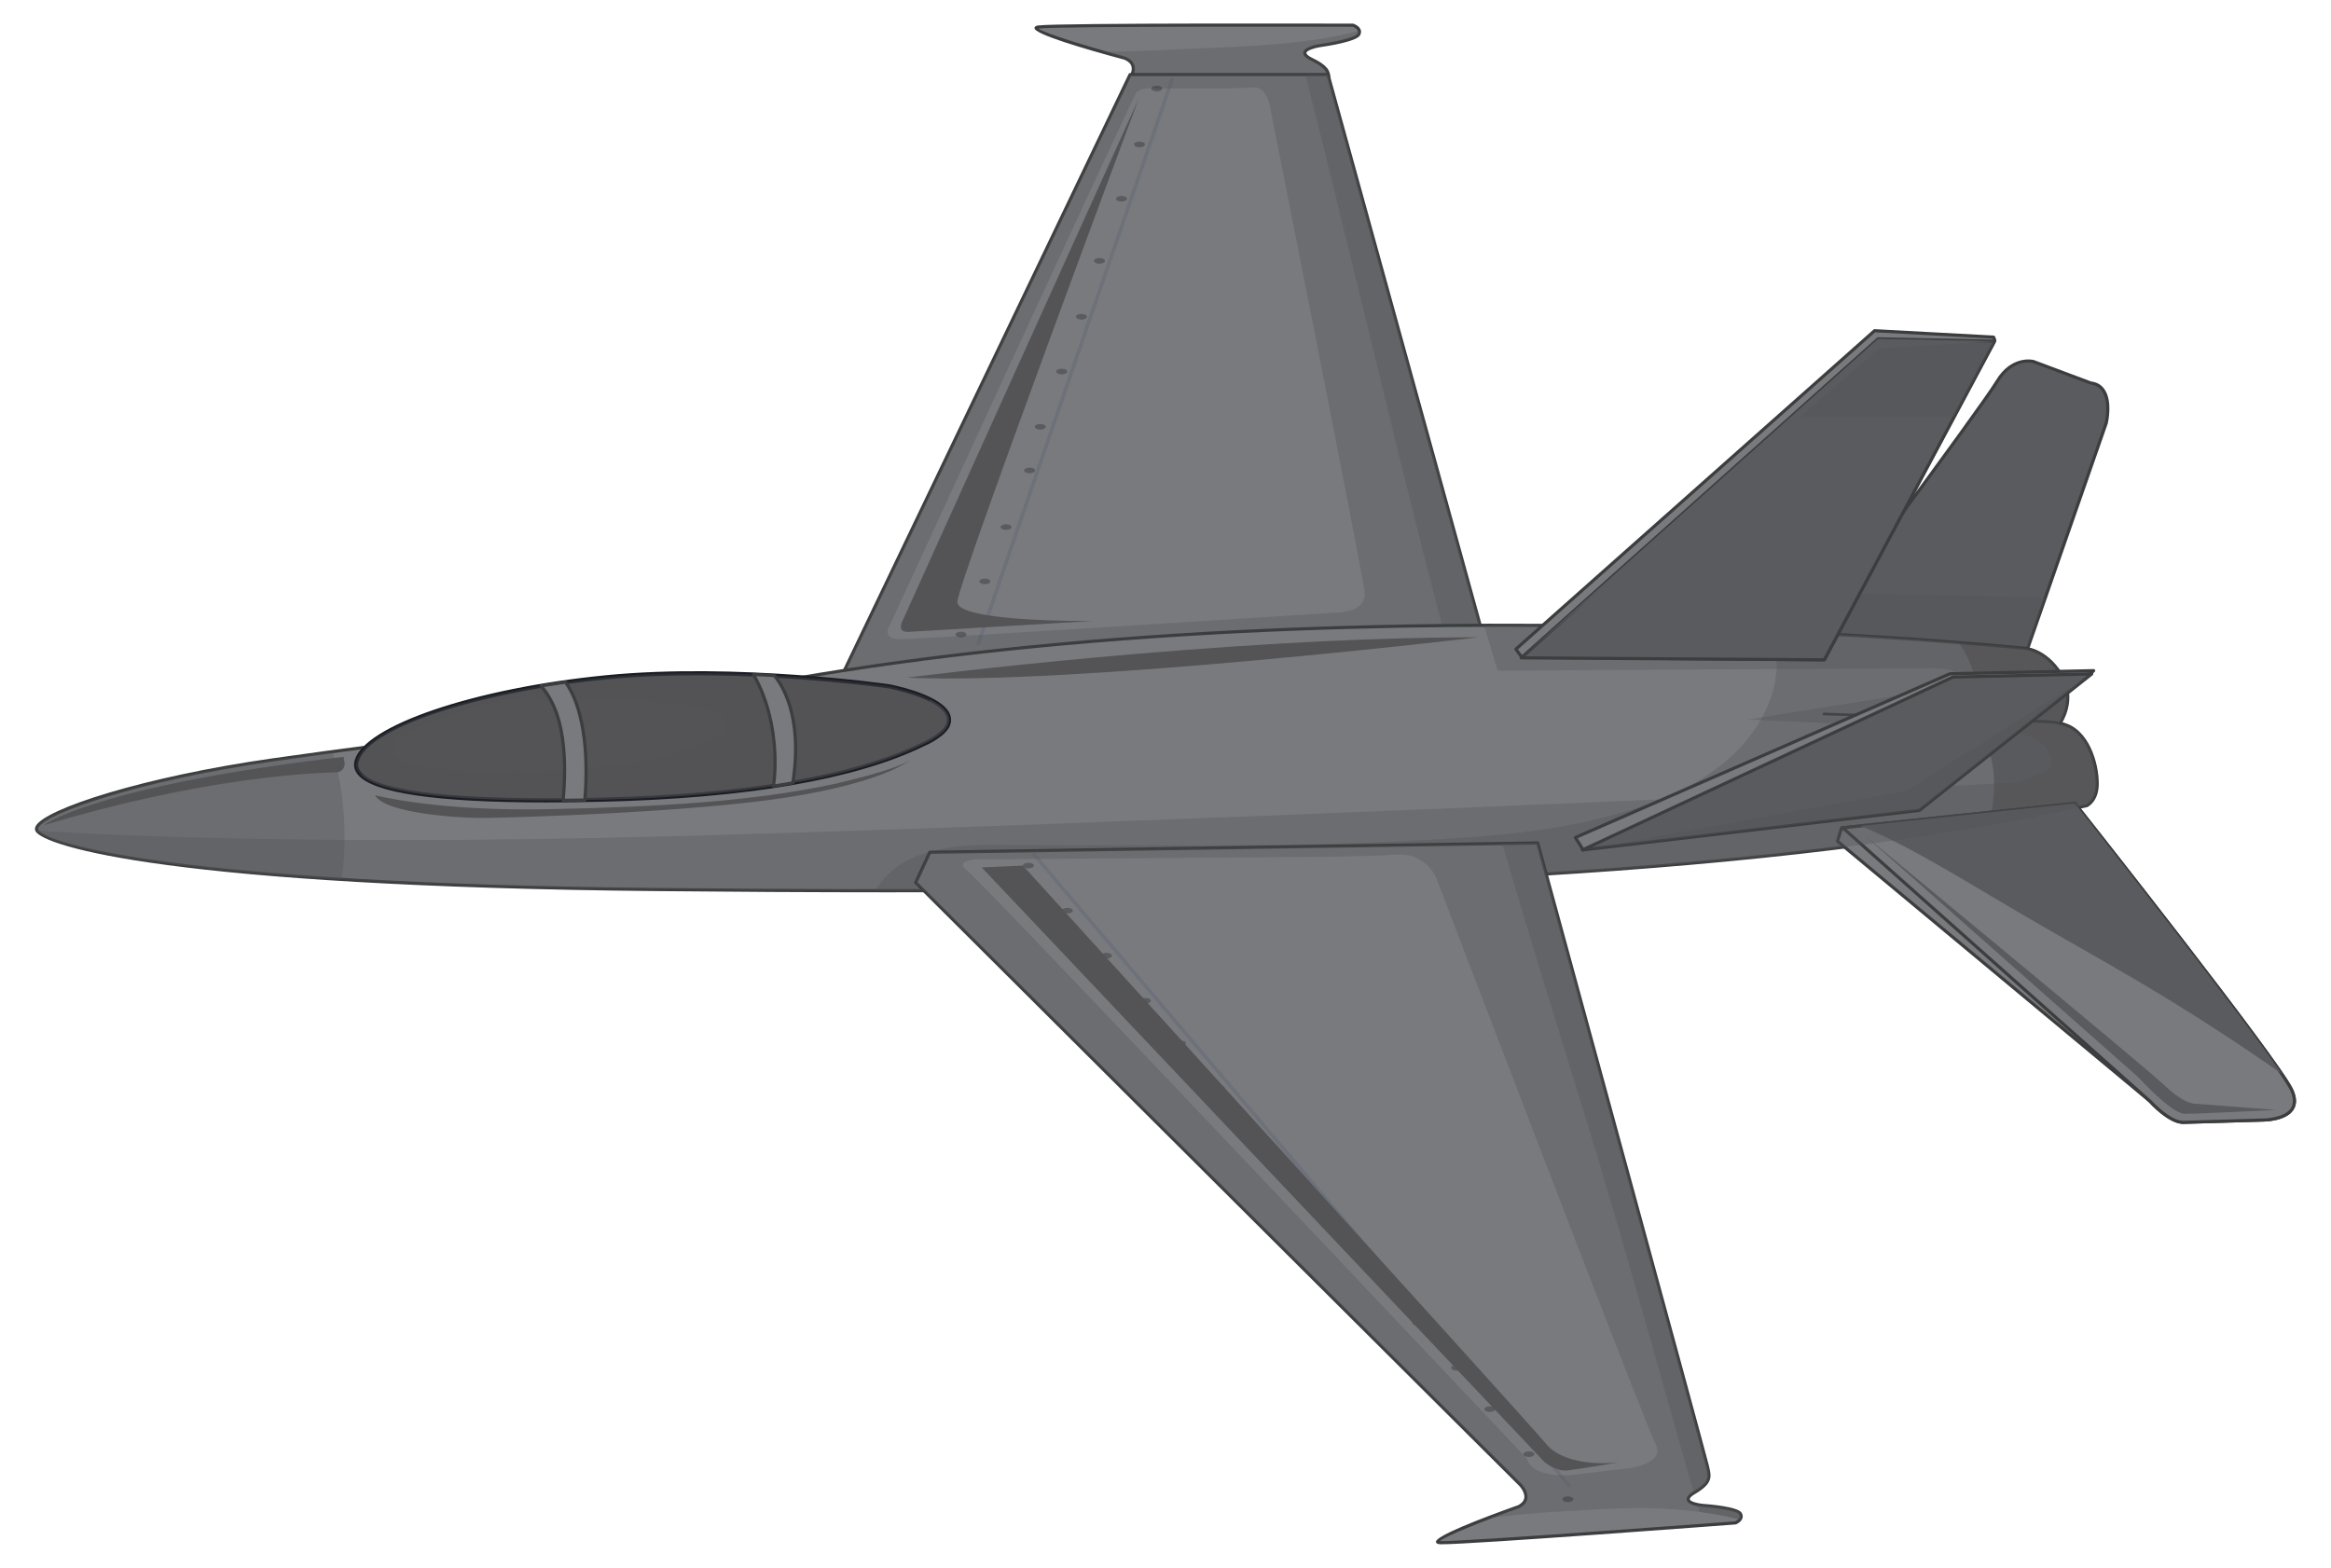 <svg xmlns="http://www.w3.org/2000/svg" xmlns:xlink="http://www.w3.org/1999/xlink" id="Layer_1" x="0px" y="0px" viewBox="0 0 294.899 198.381" style="enable-background:new 0 0 294.899 198.381;" xml:space="preserve"><g>	<g>		<g>			<g>				<path style="fill:#797A7D;" d="M142.961,9.891h25.134c0.028-0.835-0.314-1.491-2.132-2.37c-2.473-1.197,0.973-1.745,0.973-1.745     s4.549-0.627,4.963-1.418c0.414-0.791-0.726-1.168-0.726-1.168s-37.275-0.104-39.787,0.226     c-2.511,0.33,10.936,3.951,10.936,3.951C143.902,8.044,143.352,9.29,142.961,9.891z"></path>				<path style="fill:#3B3D3E;" d="M168.095,10.089h-25.134c-0.073,0-0.141-0.04-0.176-0.103c-0.035-0.064-0.032-0.141,0.007-0.202     c0.197-0.302,0.503-0.885,0.344-1.402c-0.106-0.344-0.407-0.625-0.895-0.834c-5.2-1.398-11.42-3.235-11.368-3.998     c0.018-0.269,0.37-0.315,0.486-0.33c2.496-0.328,38.292-0.231,39.814-0.228c0.021,0,0.043,0.004,0.063,0.01     c0.028,0.009,0.692,0.234,0.895,0.726c0.093,0.226,0.074,0.475-0.054,0.72c-0.439,0.84-4.336,1.416-5.113,1.523     c-0.678,0.108-1.647,0.418-1.692,0.716c-0.009,0.061,0.02,0.287,0.78,0.655c1.917,0.927,2.274,1.639,2.244,2.554     C168.291,10.004,168.203,10.089,168.095,10.089z M143.307,9.693h24.587c-0.025-0.568-0.311-1.168-2.02-1.995     c-0.728-0.352-1.055-0.702-0.999-1.069c0.107-0.708,1.708-0.998,2.029-1.049c1.851-0.255,4.565-0.831,4.817-1.314     c0.075-0.144,0.087-0.271,0.039-0.39c-0.104-0.253-0.46-0.429-0.622-0.489c-1.315-0.003-37.29-0.096-39.726,0.224     c-0.019,0.003-0.036,0.005-0.051,0.008c0.824,0.606,6.139,2.243,11.014,3.556c0.628,0.267,1.004,0.631,1.145,1.092     C143.674,8.768,143.52,9.283,143.307,9.693z"></path>			</g>			<path style="opacity:0.33;fill:#545456;" d="M166.824,4.954c-6.155,0.945-12.441,1.025-18.652,1.328    c-2.957,0.144-5.92,0.251-8.88,0.237c1.723,0.494,3.03,0.846,3.03,0.846c1.581,0.678,1.031,1.924,0.639,2.525h25.134    c0.028-0.835-0.314-1.491-2.132-2.37c-2.473-1.197,0.973-1.745,0.973-1.745s4.549-0.627,4.963-1.418    c0.092-0.176,0.104-0.331,0.072-0.466C170.279,4.341,168.558,4.688,166.824,4.954z"></path>			<g>				<polygon style="fill:#797A7D;" points="105.12,88.397 142.972,9.436 168.008,9.436 189.17,86.04     "></polygon>				<path style="fill:#3B3D3E;" d="M105.12,88.595c-0.068,0-0.131-0.034-0.168-0.09c-0.038-0.058-0.043-0.131-0.013-0.193     l37.852-78.962c0.033-0.069,0.103-0.113,0.181-0.113h25.036c0.09,0,0.169,0.06,0.193,0.146l21.162,76.604     c0.016,0.058,0.004,0.121-0.032,0.17c-0.036,0.048-0.094,0.078-0.155,0.08l-84.05,2.357     C105.124,88.595,105.122,88.595,105.12,88.595z M143.099,9.634L105.441,88.19l83.469-2.341L167.856,9.634H143.099z"></path>			</g>			<polygon style="opacity:0.39;fill:#5B6276;" points="123.911,81.692 123.485,81.549 148.124,9.855 148.55,9.998    "></polygon>			<path style="opacity:0.33;fill:#545456;" d="M168.008,9.436h-25.036L105.12,88.397l84.05-2.357L168.008,9.436z M169.35,77.496    c0,0-52.904,3.388-55.437,3.388c-2.533,0-1.341-1.768-1.341-1.768s30.55-66.44,31.146-67.324    c0.596-0.884,2.682-0.589,2.682-0.589h6.557c0,0,3.577,0,5.514-0.147c1.937-0.147,2.235,2.652,2.235,2.652    s11.624,58.485,11.922,61.136C172.926,77.496,169.35,77.496,169.35,77.496z"></path>			<path style="opacity:0.33;fill:#545456;" d="M165.196,9.699c3.688,14.465,7.155,28.984,10.707,43.482    c2.7,11.021,5.45,22.033,8.382,32.996l4.886-0.137L168.008,9.436h-2.88C165.151,9.524,165.174,9.611,165.196,9.699z"></path>		</g>		<g>			<path style="opacity:0.33;fill:#1D1D1F;" d="M129.562,59.523c0,0.197,0.31,0.358,0.693,0.358s0.693-0.16,0.693-0.358    s-0.31-0.357-0.693-0.357S129.562,59.326,129.562,59.523z"></path>			<path style="opacity:0.33;fill:#1D1D1F;" d="M126.582,66.693c0,0.197,0.31,0.357,0.693,0.357c0.383,0,0.693-0.16,0.693-0.357    c0-0.198-0.31-0.358-0.693-0.358C126.892,66.335,126.582,66.495,126.582,66.693z"></path>			<path style="opacity:0.33;fill:#1D1D1F;" d="M123.899,73.567c0,0.197,0.31,0.357,0.693,0.357c0.383,0,0.693-0.16,0.693-0.357    c0-0.197-0.31-0.358-0.693-0.358C124.21,73.21,123.899,73.37,123.899,73.567z"></path>			<path style="opacity:0.33;fill:#1D1D1F;" d="M120.884,80.288c0,0.197,0.31,0.357,0.693,0.357s0.693-0.16,0.693-0.357    c0-0.198-0.31-0.357-0.693-0.357S120.884,80.091,120.884,80.288z"></path>		</g>		<g>			<path style="opacity:0.33;fill:#1D1D1F;" d="M138.404,33.006c0,0.197,0.31,0.358,0.693,0.358c0.383,0,0.693-0.16,0.693-0.358    c0-0.197-0.31-0.357-0.693-0.357C138.715,32.649,138.404,32.809,138.404,33.006z"></path>			<path style="opacity:0.33;fill:#1D1D1F;" d="M141.186,25.149c0,0.198,0.31,0.358,0.693,0.358s0.693-0.16,0.693-0.358    c0-0.197-0.31-0.357-0.693-0.357S141.186,24.952,141.186,25.149z"></path>			<path style="opacity:0.33;fill:#1D1D1F;" d="M143.471,18.275c0,0.197,0.31,0.358,0.693,0.358c0.383,0,0.693-0.16,0.693-0.358    c0-0.197-0.31-0.358-0.693-0.358C143.781,17.917,143.471,18.077,143.471,18.275z"></path>			<path style="opacity:0.33;fill:#1D1D1F;" d="M145.657,11.203c0,0.197,0.31,0.358,0.693,0.358c0.383,0,0.693-0.16,0.693-0.358    s-0.31-0.357-0.693-0.357C145.967,10.846,145.657,11.006,145.657,11.203z"></path>			<path style="opacity:0.33;fill:#1D1D1F;" d="M136.119,40.077c0,0.197,0.31,0.358,0.693,0.358c0.383,0,0.693-0.16,0.693-0.358    s-0.31-0.357-0.693-0.357C136.43,39.72,136.119,39.88,136.119,40.077z"></path>			<path style="opacity:0.33;fill:#1D1D1F;" d="M133.635,47.015c0,0.197,0.31,0.357,0.693,0.357c0.383,0,0.693-0.16,0.693-0.357    c0-0.198-0.31-0.358-0.693-0.358C133.946,46.658,133.635,46.818,133.635,47.015z"></path>			<path style="opacity:0.33;fill:#1D1D1F;" d="M130.919,54.003c0,0.198,0.31,0.358,0.693,0.358c0.383,0,0.693-0.16,0.693-0.358    c0-0.197-0.31-0.357-0.693-0.357C131.229,53.646,130.919,53.806,130.919,54.003z"></path>		</g>		<path style="fill:#545456;" d="M144.065,12.48L114.26,78.38c0,0-0.994,1.67,0.695,1.571c1.689-0.098,23.347-1.375,23.347-1.375   s-17.386,0.196-17.188-2.455C121.314,73.469,144.065,12.48,144.065,12.48z"></path>	</g>	<g>		<g>			<g>				<path style="fill:#5A5B5E;" d="M228.214,81.803l27.641,2.174l10.61-30.442c0,0,1.117-4.711-1.954-5.074l-7.259-2.718     c0,0-2.653-0.725-4.607,2.537C250.69,51.543,228.214,81.803,228.214,81.803z"></path>				<path style="fill:#3B3D3E;" d="M255.855,84.176c-0.005,0-0.01,0-0.016-0.001l-27.641-2.174c-0.072-0.006-0.136-0.05-0.166-0.115     c-0.03-0.065-0.022-0.141,0.021-0.199c0.225-0.303,22.492-30.29,24.419-33.506c2.009-3.354,4.804-2.635,4.832-2.627l7.277,2.723     c0.687,0.075,1.259,0.402,1.654,0.959c1.077,1.52,0.451,4.23,0.424,4.344l-10.615,30.461     C256.017,84.122,255.94,84.176,255.855,84.176z M228.588,81.634l27.129,2.134l10.559-30.297     c0.001-0.007,0.606-2.634-0.368-4.008c-0.327-0.461-0.805-0.732-1.421-0.804l-7.306-2.729c-0.085-0.022-2.517-0.631-4.364,2.453     C250.981,51.444,230.888,78.535,228.588,81.634z"></path>			</g>			<path style="fill:#5A5B5E;" d="M237.851,71.8l15.399-22.097c0,0,1.888-3.437,4.073-2.946c2.186,0.491,8.047,3.044,8.047,3.044    l-6.855-1.179c0,0-1.987-0.589-3.378,1.08C253.747,51.372,237.851,71.8,237.851,71.8z"></path>		</g>		<path style="opacity:0.33;fill:#545456;" d="M244.45,75.28c-3.761-0.078-7.524-0.133-11.286-0.158   c-2.906,3.93-4.95,6.682-4.95,6.682l27.641,2.174l2.898-8.316C253.986,75.513,249.219,75.378,244.45,75.28z"></path>	</g>	<g>		<path style="fill:#797A7D;" d="M78.196,90.558c0,0-25.831,3.045-43.714,5.598c-17.883,2.553-30.798,7.169-29.805,8.937   c0.994,1.768,16.989,6.875,78.387,7.464c61.398,0.589,134.719,0,180.916-10.607c0,0,1.341-0.589,1.341-2.799   s-1.043-7.022-4.719-7.611c0,0,2.186-3.045,0.099-6.285c-2.086-3.241-4.769-3.241-4.769-3.241S154.397,71.358,78.196,90.558z"></path>		<path style="fill:#3B3D3E;" d="M112.576,112.909c-9.935,0-19.809-0.061-29.513-0.154c-61.289-0.588-77.49-5.661-78.56-7.565   c-0.075-0.134-0.135-0.354,0.009-0.64c1.102-2.198,13.67-6.266,29.942-8.589c17.524-2.502,43.002-5.514,43.706-5.597   c75.363-18.985,176.779-8.653,177.795-8.547c0.084-0.011,2.794,0.035,4.916,3.332c1.785,2.772,0.526,5.437,0.053,6.253   c3.343,0.763,4.597,5.11,4.597,7.75c0,2.312-1.4,2.954-1.46,2.98C225.442,111.001,168.118,112.909,112.576,112.909z    M190.198,79.31c-34.085,0-75.988,2.377-111.953,11.439c-0.008,0.002-0.017,0.004-0.026,0.005   c-0.258,0.03-26.033,3.073-43.709,5.597c-16.729,2.389-28.729,6.555-29.641,8.373c-0.072,0.144-0.045,0.225-0.018,0.272   c0.97,1.724,17.419,6.779,78.214,7.362c63.935,0.616,135.418-0.166,180.869-10.602c0.013-0.01,1.186-0.566,1.186-2.607   c0-1.735-0.836-6.82-4.551-7.416c-0.068-0.011-0.126-0.056-0.152-0.119c-0.026-0.063-0.019-0.135,0.021-0.191   c0.021-0.029,2.081-2.979,0.094-6.065c-2.004-3.113-4.574-3.15-4.6-3.15C255.392,82.155,227.47,79.31,190.198,79.31z    M78.196,90.558h0.005H78.196z"></path>	</g>	<path style="opacity:0.33;fill:#545456;" d="M260.603,91.54c0,0,2.186-3.045,0.099-6.285c-2.086-3.241-4.769-3.241-4.769-3.241  s-12.358-1.296-31.683-2.17c0.31,1.2,0.507,2.425,0.539,3.672c0.126,4.823-2.533,9.39-6.11,12.515  c-3.314,2.896-7.399,4.807-11.562,6.189c-9.247,3.07-19.155,3.699-28.826,4.175c-14.5,0.714-29.023,0.578-43.535,0.555  c-2.729-0.004-5.457-0.037-8.185-0.048c-2.275-0.009-4.574,0.028-6.823,0.398c-2.108,0.347-4.177,0.988-5.956,2.186  c-1.262,0.851-2.284,1.967-3.091,3.227c54.668,0.046,113.851-1.709,153.279-10.762c0,0,1.341-0.589,1.341-2.799  S264.278,92.129,260.603,91.54z"></path>	<path style="opacity:0.33;fill:#343537;" d="M260.603,91.54c0,0,2.186-3.045,0.099-6.285c-2.086-3.241-4.769-3.241-4.769-3.241  s-2.923-0.306-8.144-0.722c2.116,3.013,3.21,7.185,1.333,10.258c0.436,0.321,0.838,0.69,1.186,1.121  c1.996,2.473,2.183,5.954,1.817,8.971c-0.113,0.93-0.281,1.869-0.498,2.801c4.296-0.763,8.425-1.59,12.353-2.492  c0,0,1.341-0.589,1.341-2.799S264.278,92.129,260.603,91.54z"></path>	<path style="opacity:0.33;fill:#545456;" d="M42.734,97.708c-0.189-0.87-0.413-1.741-0.674-2.602  c-2.615,0.353-5.169,0.706-7.578,1.05c-17.883,2.553-30.798,7.169-29.805,8.937c0.73,1.299,9.563,4.402,38.564,6.189  C43.83,106.784,43.694,102.136,42.734,97.708z"></path>	<g>		<g>			<path style="fill:#545456;" d="M112.453,86.842c0,0-19.127-2.775-35.789-1.137c-16.662,1.638-30.435,6.317-31.544,10.61    c-1.11,4.294,13.515,5.281,30.947,4.872c20.789-0.489,33.234-3.351,40.766-7.029c0,0,2.779-1.162,3.169-2.635    C120.827,88.397,112.453,86.842,112.453,86.842z"></path>			<path style="fill:#1A1D24;" d="M69.106,101.538c-13.948,0-21.959-1.187-23.852-3.538c-0.425-0.527-0.557-1.116-0.393-1.75    c1.143-4.421,15.101-9.168,31.777-10.807c16.505-1.625,35.663,1.111,35.854,1.138l0.01,0.002    c0.245,0.045,6.027,1.142,7.481,3.412c0.327,0.511,0.42,1.048,0.275,1.595c-0.418,1.58-3.204,2.761-3.323,2.811    c-8.688,4.243-22.441,6.617-40.863,7.049C73.607,101.508,71.283,101.538,69.106,101.538z M88.118,85.455    c-3.777,0-7.671,0.143-11.428,0.512c-16.467,1.619-30.221,6.193-31.312,10.413c-0.122,0.471-0.026,0.894,0.294,1.29    c2.05,2.547,12.556,3.672,30.389,3.253c18.343-0.431,32.021-2.786,40.653-7.002c0.754-0.316,2.737-1.362,3.028-2.465    c0.108-0.405,0.039-0.791-0.21-1.179c-1.314-2.051-6.924-3.137-7.124-3.175C112.09,87.057,100.769,85.455,88.118,85.455z"></path>		</g>		<path style="opacity:0.33;fill:#545456;" d="M112.453,86.842c0,0-19.127-2.775-35.789-1.137   c-16.662,1.638-30.435,6.317-31.544,10.61c-1.11,4.294,13.515,5.281,30.947,4.872c20.789-0.489,33.234-3.351,40.766-7.029   c0,0,2.779-1.162,3.169-2.635C120.827,88.397,112.453,86.842,112.453,86.842z M92,92.041c-0.22,0.832-1.789,1.488-1.789,1.488   c-4.252,2.076-11.278,3.692-23.014,3.968c-9.841,0.231-18.098-0.326-17.471-2.75c0.627-2.424,8.402-5.065,17.808-5.99   c9.407-0.925,20.205,0.642,20.205,0.642S92.467,90.277,92,92.041z"></path>		<path style="opacity:0.33;fill:#545456;" d="M117.709,88.531c-1.965,2.507-5.393,4.101-8.163,5.218   c-10.703,4.32-22.46,5.678-33.913,6.372c-3.289,0.199-6.582,0.312-9.877,0.346c-2.891,0.03-5.787,0.033-8.671-0.18   c-3.851-0.284-7.895-0.866-11.52-2.346c2.645,2.917,15.533,3.597,30.501,3.246c20.789-0.489,33.234-3.351,40.766-7.029   c0,0,2.779-1.162,3.169-2.635C120.33,90.276,119.193,89.279,117.709,88.531z"></path>		<g>			<g>				<path style="fill:#797A7D;" d="M100.298,99.066c0.041-0.258,0.083-0.516,0.118-0.775c0.551-4.176,0.294-9.345-2.437-12.813     c-0.863-0.049-1.749-0.094-2.654-0.132c0.023,0.04,0.047,0.079,0.07,0.119c1.674,2.996,2.49,6.462,2.638,9.866     c0.059,1.362,0.015,2.759-0.176,4.136C98.696,99.339,99.505,99.205,100.298,99.066z"></path>				<path style="fill:#3B3D3E;" d="M97.857,99.664c-0.052,0-0.103-0.02-0.141-0.057c-0.045-0.044-0.066-0.106-0.058-0.168     c0.178-1.285,0.236-2.664,0.174-4.1c-0.157-3.619-1.061-7-2.613-9.778l-0.069-0.117c-0.036-0.063-0.034-0.14,0.004-0.201     c0.038-0.061,0.104-0.095,0.179-0.094c0.907,0.039,1.793,0.084,2.657,0.133c0.058,0.003,0.111,0.031,0.146,0.076     c3.12,3.963,2.892,9.821,2.478,12.96c-0.033,0.244-0.072,0.488-0.111,0.731l-0.008,0.049c-0.014,0.084-0.079,0.149-0.163,0.164     c-0.795,0.139-1.606,0.274-2.446,0.401C97.877,99.663,97.867,99.664,97.857,99.664z M95.674,85.559     c1.518,2.795,2.402,6.165,2.558,9.764c0.06,1.362,0.011,2.676-0.143,3.908c0.695-0.107,1.37-0.219,2.033-0.335     c0.034-0.21,0.067-0.42,0.095-0.63c0.403-3.059,0.631-8.746-2.342-12.595C97.158,85.63,96.423,85.592,95.674,85.559z      M100.298,99.066h0.005H100.298z"></path>			</g>			<g>				<path style="fill:#797A7D;" d="M73.984,101.229c0.058-0.638,0.098-1.277,0.123-1.917c0.115-2.897-0.015-5.871-0.722-8.695     c-0.369-1.474-0.924-3.043-1.856-4.294c-1.044,0.147-2.076,0.302-3.084,0.47c0.296,0.337,0.57,0.694,0.813,1.075     c1.489,2.331,1.985,5.179,2.127,7.889c0.096,1.837,0.019,3.675-0.138,5.507C72.149,101.257,73.063,101.244,73.984,101.229z"></path>				<path style="fill:#3B3D3E;" d="M71.248,101.462c-0.056,0-0.109-0.023-0.146-0.063c-0.038-0.041-0.057-0.096-0.053-0.151     c0.179-2.103,0.223-3.844,0.137-5.481c-0.176-3.354-0.842-5.831-2.096-7.794c-0.228-0.357-0.496-0.71-0.795-1.05     c-0.048-0.054-0.062-0.129-0.037-0.196c0.024-0.067,0.084-0.116,0.155-0.129c0.912-0.153,1.923-0.307,3.089-0.471     c0.072-0.012,0.145,0.02,0.189,0.078c0.807,1.084,1.425,2.511,1.889,4.364c0.624,2.491,0.862,5.353,0.728,8.75     c-0.026,0.655-0.068,1.302-0.124,1.927c-0.009,0.101-0.093,0.179-0.196,0.18c-0.922,0.016-1.837,0.028-2.738,0.035     C71.249,101.462,71.249,101.462,71.248,101.462z M73.984,101.228h0.005H73.984z M68.824,86.931     c0.222,0.271,0.425,0.55,0.604,0.831c1.292,2.022,1.978,4.56,2.158,7.984c0.084,1.598,0.046,3.293-0.12,5.318     c0.77-0.007,1.55-0.017,2.335-0.03c0.048-0.563,0.084-1.144,0.107-1.73c0.133-3.359-0.102-6.185-0.716-8.64     c-0.438-1.747-1.011-3.099-1.753-4.129C70.47,86.673,69.609,86.802,68.824,86.931z"></path>			</g>		</g>	</g>	<g>		<path style="fill:#3B3D3E;" d="M261.074,91.805c-0.014,0-0.028-0.002-0.042-0.005c-0.978-0.251-1.885-0.313-1.894-0.314   l-28.408-0.982c-0.093-0.003-0.166-0.08-0.163-0.172c0.003-0.092,0.093-0.156,0.174-0.161l28.414,0.982   c0.044,0.003,0.952,0.066,1.961,0.324c0.09,0.023,0.144,0.114,0.121,0.203C261.218,91.755,261.149,91.805,261.074,91.805z"></path>	</g>	<path style="fill:#545456;" d="M46.801,95.763c0,0,6.955-5.991,20.963-7.759c0,0,0.795,0.393,1.093,1.964  C68.857,89.969,54.352,90.263,46.801,95.763z"></path>	<g>		<g>			<path style="fill:#797A7D;" d="M232.462,106.443l39.566,32.925c0,0,2.384,2.652,4.173,2.652l10.134-0.295c0,0,5.365,0,3.577-3.83    c-1.788-3.83-27.421-36.24-27.421-36.24l-29.507,3.094L232.462,106.443z"></path>			<path style="fill:#3B3D3E;" d="M276.206,142.218c-1.863,0-4.228-2.607-4.328-2.718l-39.545-32.905    c-0.061-0.051-0.086-0.133-0.063-0.209l0.521-1.695c0.023-0.076,0.09-0.131,0.17-0.139l29.507-3.093    c0.069-0.004,0.136,0.022,0.179,0.075c1.047,1.324,25.667,32.472,27.445,36.279c0.489,1.047,0.511,1.928,0.064,2.617    c-0.956,1.477-3.706,1.494-3.822,1.494L276.206,142.218z M232.691,106.376l39.465,32.841c0.044,0.046,2.366,2.605,4.044,2.605    l10.128-0.295c0.032,0,2.655-0.017,3.492-1.312c0.368-0.568,0.337-1.321-0.091-2.237c-1.712-3.67-25.854-34.25-27.328-36.114    l-29.265,3.068L232.691,106.376z"></path>		</g>		<g>			<path style="fill:#797A7D;" d="M233.132,104.749l38.896,34.619c0,0,2.384,2.652,4.173,2.652l10.134-0.295c0,0,5.365,0,3.577-3.83    c-1.788-3.83-27.421-36.24-27.421-36.24L233.132,104.749z"></path>			<path style="fill:#3B3D3E;" d="M276.206,142.218c-1.863,0-4.228-2.607-4.328-2.718l-38.88-34.604    c-0.059-0.052-0.081-0.133-0.057-0.207c0.025-0.075,0.091-0.128,0.169-0.136l29.358-3.093c0.069-0.004,0.136,0.022,0.179,0.075    c1.047,1.324,25.667,32.472,27.445,36.279c0.489,1.047,0.511,1.928,0.064,2.617c-0.956,1.477-3.706,1.494-3.822,1.494    L276.206,142.218z M233.599,104.899l38.562,34.323c0.039,0.041,2.361,2.6,4.039,2.6l10.128-0.295    c0.032,0,2.655-0.017,3.492-1.312c0.368-0.568,0.337-1.321-0.091-2.237c-1.712-3.67-25.854-34.249-27.328-36.114L233.599,104.899    z"></path>		</g>		<path style="fill:#5A5B5E;" d="M246.741,110.343c4.43,2.588,8.814,5.248,13.274,7.787c4.44,2.528,8.888,5.042,13.256,7.691   c0.108,0.066,0.216,0.131,0.324,0.197c5.121,3.116,10.137,6.395,15.042,9.829c-5.558-8.157-26.147-34.191-26.147-34.191   l-27.045,2.85C239.347,106.17,243.084,108.206,246.741,110.343z"></path>		<path style="fill:#5A5B5E;" d="M235.864,105.682l34.673,30.642c0,0,4.173,4.616,5.862,4.616c1.689,0,11.525-0.491,11.525-0.491   l-10.134-0.786c0,0-1.292,0.196-3.875-2.259C271.332,134.949,235.864,105.682,235.864,105.682z"></path>	</g>	<g>		<path style="opacity:0.33;fill:#545456;" d="M260.603,91.54c0,0,2.186-3.045,0.099-6.285c-2.086-3.241-4.769-3.241-4.769-3.241   s-29.285-3.073-68.201-2.944l1.736,5.793c0,0,50.072-0.295,55.139-0.295s2.384,2.357,2.384,2.357l-25.93,4.125   c0,0,26.526,1.179,32.189,1.473c5.663,0.295,6.259,2.946,6.259,4.125c0,1.179-4.471,2.357-4.471,2.357   c-19.969,1.179-115.047,5.303-168.696,6.777c-53.649,1.473-81.666-0.688-81.666-0.688v0v0c0.994,1.768,16.989,6.875,78.387,7.464   c61.398,0.589,134.719,0,180.916-10.607c0,0,1.341-0.589,1.341-2.799S264.278,92.129,260.603,91.54z"></path>	</g>	<g>		<g>			<polygon style="fill:#797A7D;" points="199.304,105.977 200.297,107.548 264.502,85.23 264.875,84.862 246.693,85.255    "></polygon>			<path style="fill:#3B3D3E;" d="M200.297,107.746c-0.067,0-0.132-0.034-0.169-0.093l-0.994-1.571    c-0.031-0.049-0.039-0.108-0.022-0.163c0.017-0.055,0.057-0.099,0.11-0.122l47.39-20.723c0.024-0.011,0.05-0.017,0.077-0.017    l18.181-0.393c0.104,0.004,0.157,0.046,0.188,0.12c0.032,0.074,0.015,0.161-0.043,0.218l-0.372,0.368    c-0.021,0.021-0.047,0.036-0.075,0.046l-64.205,22.319C200.342,107.743,200.319,107.746,200.297,107.746z M199.596,106.066    l0.786,1.244l63.975-22.239l-17.619,0.381L199.596,106.066z"></path>		</g>		<g>			<polygon style="fill:#5A5B5E;" points="200.198,107.548 242.819,102.54 264.626,85.279 247.066,85.672    "></polygon>			<path style="fill:#3B3D3E;" d="M200.198,107.746c-0.088,0-0.167-0.058-0.192-0.143c-0.027-0.093,0.018-0.192,0.107-0.233    l46.868-21.877c0.025-0.012,0.053-0.018,0.081-0.019l17.56-0.392c0.067-0.011,0.163,0.05,0.193,0.13    c0.029,0.079,0.004,0.169-0.063,0.222l-21.807,17.26c-0.029,0.023-0.064,0.038-0.101,0.042l-42.621,5.009    C200.213,107.746,200.206,107.746,200.198,107.746z M247.113,85.868l-45.719,21.34l41.344-4.858l21.301-16.86L247.113,85.868z"></path>		</g>		<polygon style="opacity:0.33;fill:#545456;" points="200.198,107.548 242.819,102.54 264.626,85.279 241.13,100.084   "></polygon>	</g>	<polygon style="opacity:0.33;fill:#545456;" points="192.449,83.241 228.214,80.442 252.357,43.171 230.798,83.487  "></polygon>	<path style="fill:#545456;" d="M114.757,85.746c0,0,39.541-5.107,72.327-5.107C187.083,80.639,135.819,86.728,114.757,85.746z"></path>	<path style="fill:#545456;" d="M5.571,104.406c-0.301,0.09,6.557-5.009,37.952-8.643c0,0-0.079,0.182,0.034,0.532  c0.224,0.698-0.269,1.419-1.01,1.436C37.702,97.847,24.573,98.732,5.571,104.406z"></path>	<g>		<g>			<g>				<path style="fill:#797A7D;" d="M194.535,106.664l-76.897,1.179l-1.788,3.83l76.45,76.162c0,0,1.788,1.768-0.149,2.799     c0,0-12.369,4.419-9.985,4.567c2.385,0.147,37.405-2.505,37.405-2.505s1.043-0.442,0.596-1.178     c-0.447-0.736-4.769-1.031-4.769-1.031s-3.279-0.295-1.043-1.62c2.235-1.326,1.937-2.063,1.639-3.388     C215.696,184.153,194.535,106.664,194.535,106.664z"></path>				<path style="fill:#3B3D3E;" d="M182.424,195.405c-0.114,0-0.205-0.002-0.271-0.006c-0.112-0.007-0.452-0.028-0.49-0.29     c-0.107-0.737,5.607-2.941,10.419-4.66c0.439-0.236,0.704-0.548,0.758-0.913c0.113-0.759-0.675-1.552-0.683-1.561l-76.45-76.163     c-0.059-0.058-0.075-0.147-0.04-0.222l1.788-3.83c0.032-0.069,0.102-0.114,0.179-0.115l76.897-1.178     c0.081-0.012,0.172,0.059,0.196,0.146c0.864,3.164,21.166,77.508,21.462,78.823l0.042,0.187     c0.288,1.252,0.477,2.078-1.774,3.414c-0.683,0.405-0.693,0.625-0.68,0.682c0.065,0.283,0.993,0.514,1.638,0.572     c0.735,0.05,4.445,0.341,4.922,1.126c0.141,0.232,0.176,0.476,0.101,0.704c-0.159,0.487-0.764,0.748-0.79,0.759     c-0.02,0.009-0.042,0.014-0.063,0.016C218.196,193,186.383,195.405,182.424,195.405z M182.144,195.002     c0.01,0.001,0.022,0.001,0.034,0.003c2.31,0.126,36.052-2.404,37.342-2.501c0.146-0.069,0.46-0.261,0.539-0.505     c0.039-0.119,0.018-0.243-0.064-0.378c-0.271-0.447-2.86-0.816-4.611-0.935c-0.31-0.028-1.84-0.199-1.996-0.878     c-0.082-0.353,0.201-0.716,0.864-1.109c2.003-1.188,1.865-1.789,1.59-2.987l-0.043-0.189     c-0.287-1.279-20.372-74.833-21.417-78.656l-76.615,1.174l-1.677,3.593l76.352,76.065c0.038,0.037,0.937,0.939,0.795,1.895     c-0.074,0.496-0.407,0.906-0.992,1.217C187.754,192.416,182.897,194.355,182.144,195.002z"></path>			</g>			<polygon style="opacity:0.39;fill:#5B6276;" points="198.436,188.224 130.481,108.084 130.825,107.798 198.78,187.939    "></polygon>			<path style="opacity:0.33;fill:#545456;" d="M220.167,191.519c-0.447-0.737-4.769-1.031-4.769-1.031s-3.279-0.295-1.043-1.62    c2.235-1.326,1.937-2.063,1.639-3.388c-0.298-1.326-21.459-78.814-21.459-78.814l-76.897,1.179l-1.788,3.83l76.45,76.163    c0,0,1.788,1.768-0.149,2.799c0,0-2.019,0.722-4.268,1.591c0.183-0.032,0.365-0.066,0.548-0.095    c2.818-0.454,5.667-0.677,8.515-0.842c2.866-0.166,5.741-0.371,8.612-0.443c4.879-0.122,9.831,0.238,14.571,1.434    C220.279,192.085,220.355,191.828,220.167,191.519z M206.159,185.773l-7.451,0.884c-5.216,0.295-5.514-2.063-5.514-2.063    s-68.552-72.627-70.787-74.395c-2.235-1.768,2.683-1.473,2.683-1.473l40.088-0.295c0,0,7.004,0,11.326-0.295    c4.322-0.295,5.365,3.388,5.365,3.388s26.228,68.649,27.57,71.154C210.779,185.184,206.159,185.773,206.159,185.773z"></path>			<path style="opacity:0.33;fill:#545456;" d="M199.969,139.383c4.41,14.264,8.422,28.632,12.462,43.002    c0.613,2.178,1.234,4.35,1.866,6.518c0.02-0.012,0.037-0.024,0.058-0.036c2.235-1.326,1.937-2.063,1.639-3.388    c-0.298-1.326-21.459-78.814-21.459-78.814l-4.494,0.069C193.236,117.65,196.608,128.514,199.969,139.383z"></path>			<path style="opacity:0.33;fill:#545456;" d="M220.167,191.519c-0.447-0.737-4.769-1.031-4.769-1.031s-0.306-0.028-0.668-0.104    c0.091,0.309,0.183,0.617,0.274,0.926c1.726,0.23,3.438,0.545,5.123,0.97C220.279,192.085,220.355,191.828,220.167,191.519z"></path>			<path style="opacity:0.33;fill:#1D1D1F;" d="M130.797,109.526c0,0.198-0.31,0.357-0.693,0.357c-0.383,0-0.693-0.16-0.693-0.357    c0-0.197,0.31-0.357,0.693-0.357C130.487,109.169,130.797,109.329,130.797,109.526z"></path>			<path style="opacity:0.33;fill:#1D1D1F;" d="M135.732,115.226c0,0.197-0.31,0.358-0.693,0.358s-0.693-0.16-0.693-0.358    c0-0.197,0.31-0.357,0.693-0.357S135.732,115.029,135.732,115.226z"></path>			<path style="opacity:0.33;fill:#1D1D1F;" d="M140.668,120.926c0,0.197-0.31,0.357-0.693,0.357c-0.383,0-0.693-0.16-0.693-0.357    c0-0.197,0.31-0.358,0.693-0.358C140.357,120.568,140.668,120.729,140.668,120.926z"></path>			<path style="opacity:0.33;fill:#1D1D1F;" d="M145.603,126.626c0,0.197-0.31,0.357-0.693,0.357s-0.693-0.16-0.693-0.357    c0-0.197,0.31-0.357,0.693-0.357S145.603,126.428,145.603,126.626z"></path>			<path style="opacity:0.33;fill:#1D1D1F;" d="M150.039,132.01c0,0.197-0.31,0.357-0.693,0.357c-0.383,0-0.693-0.16-0.693-0.357    c0-0.198,0.31-0.358,0.693-0.358C149.728,131.652,150.039,131.812,150.039,132.01z"></path>			<path style="opacity:0.33;fill:#1D1D1F;" d="M154.974,137.709c0,0.197-0.31,0.357-0.693,0.357c-0.383,0-0.693-0.16-0.693-0.357    c0-0.198,0.31-0.358,0.693-0.358C154.663,137.352,154.974,137.512,154.974,137.709z"></path>			<path style="opacity:0.33;fill:#1D1D1F;" d="M159.909,143.409c0,0.197-0.31,0.357-0.693,0.357c-0.383,0-0.693-0.16-0.693-0.357    c0-0.198,0.31-0.357,0.693-0.357C159.599,143.052,159.909,143.212,159.909,143.409z"></path>			<path style="opacity:0.33;fill:#1D1D1F;" d="M164.844,149.109c0,0.198-0.31,0.358-0.693,0.358c-0.383,0-0.693-0.16-0.693-0.358    c0-0.197,0.31-0.357,0.693-0.357C164.534,148.751,164.844,148.911,164.844,149.109z"></path>			<path style="opacity:0.33;fill:#1D1D1F;" d="M170.174,155.976c0,0.198-0.31,0.358-0.693,0.358c-0.383,0-0.693-0.16-0.693-0.358    c0-0.197,0.31-0.357,0.693-0.357C169.864,155.619,170.174,155.779,170.174,155.976z"></path>			<path style="opacity:0.33;fill:#1D1D1F;" d="M175.11,161.676c0,0.198-0.31,0.358-0.693,0.358c-0.383,0-0.693-0.16-0.693-0.358    c0-0.197,0.31-0.357,0.693-0.357C174.799,161.319,175.11,161.479,175.11,161.676z"></path>			<path style="opacity:0.33;fill:#1D1D1F;" d="M180.045,167.376c0,0.197-0.31,0.357-0.693,0.357c-0.383,0-0.693-0.16-0.693-0.357    c0-0.197,0.31-0.357,0.693-0.357C179.734,167.019,180.045,167.179,180.045,167.376z"></path>			<path style="opacity:0.33;fill:#1D1D1F;" d="M184.98,173.076c0,0.197-0.31,0.357-0.693,0.357c-0.383,0-0.693-0.16-0.693-0.357    c0-0.198,0.31-0.358,0.693-0.358C184.67,172.718,184.98,172.878,184.98,173.076z"></path>			<path style="opacity:0.33;fill:#1D1D1F;" d="M189.175,178.306c0,0.197-0.31,0.358-0.693,0.358c-0.383,0-0.693-0.16-0.693-0.358    c0-0.198,0.31-0.357,0.693-0.357C188.865,177.948,189.175,178.108,189.175,178.306z"></path>			<path style="opacity:0.33;fill:#1D1D1F;" d="M194.11,184.005c0,0.197-0.31,0.358-0.693,0.358s-0.693-0.16-0.693-0.358    c0-0.197,0.31-0.357,0.693-0.357S194.11,183.808,194.11,184.005z"></path>			<path style="opacity:0.33;fill:#1D1D1F;" d="M199.046,189.705c0,0.197-0.31,0.357-0.693,0.357c-0.383,0-0.693-0.16-0.693-0.357    c0-0.197,0.31-0.358,0.693-0.358C198.735,189.348,199.046,189.508,199.046,189.705z"></path>		</g>		<path style="fill:#545456;" d="M124.195,109.758l71.234,75.279c0,0,1.49,1.178,2.832,1.031c1.341-0.147,6.557-1.031,6.557-1.031   s-6.557,0.884-9.24-2.357c-2.682-3.241-66.167-73.153-66.167-73.153L124.195,109.758z"></path>	</g>	<path style="fill:#545456;" d="M47.447,100.624c0,0,7.824,2.063,21.907,1.768c14.083-0.295,25.707-0.958,36.064-3.167  c0,0,7.675-1.694,9.687-3.02c0,0-3.279,2.799-15.648,4.714c-12.369,1.915-34.052,2.504-37.703,2.578  C58.103,103.571,48.639,102.908,47.447,100.624z"></path>	<g>		<g>			<polygon style="fill:#797A7D;" points="191.778,82.136 237.156,41.845 252.208,42.655 252.357,43.024 230.798,83.487     192.523,83.168    "></polygon>			<path style="fill:#3B3D3E;" d="M230.798,83.685c-0.001,0-0.001,0-0.001,0l-38.275-0.319c-0.064-0.001-0.124-0.031-0.161-0.083    l-0.745-1.031c-0.059-0.082-0.047-0.195,0.029-0.262l45.378-40.291c0.039-0.035,0.092-0.057,0.145-0.05l15.052,0.81    c0.078,0.004,0.146,0.053,0.175,0.124l0.149,0.368c0.022,0.054,0.018,0.114-0.009,0.166l-21.559,40.463    C230.94,83.644,230.872,83.685,230.798,83.685z M192.627,82.971l38.051,0.317l21.459-40.276l-0.067-0.166l-14.841-0.799    l-45.183,40.118L192.627,82.971z"></path>		</g>		<g>			<polygon style="fill:#5A5B5E;" points="192.449,83.241 237.603,42.877 252.357,43.171 230.798,83.487    "></polygon>			<path style="fill:#3B3D3E;" d="M230.798,83.685c-0.001,0-0.001,0-0.001,0l-38.349-0.246c-0.083-0.001-0.156-0.051-0.186-0.127    c-0.029-0.076-0.008-0.163,0.053-0.217l45.155-40.365c0.038-0.034,0.077-0.049,0.138-0.051l14.753,0.295    c0.069,0.001,0.133,0.038,0.168,0.097c0.035,0.059,0.037,0.132,0.005,0.193l-21.559,40.315    C230.94,83.644,230.872,83.685,230.798,83.685z M192.964,83.047l37.713,0.242l21.35-39.926l-14.35-0.287L192.964,83.047z"></path>		</g>		<polygon style="opacity:0.33;fill:#545456;" points="247.229,52.76 252.357,43.171 237.603,42.876 226.546,52.76   "></polygon>		<polygon style="fill:#5A5B5E;" points="192.449,83.241 237.603,42.877 252.357,43.171 237.752,44.104   "></polygon>	</g></g></svg>